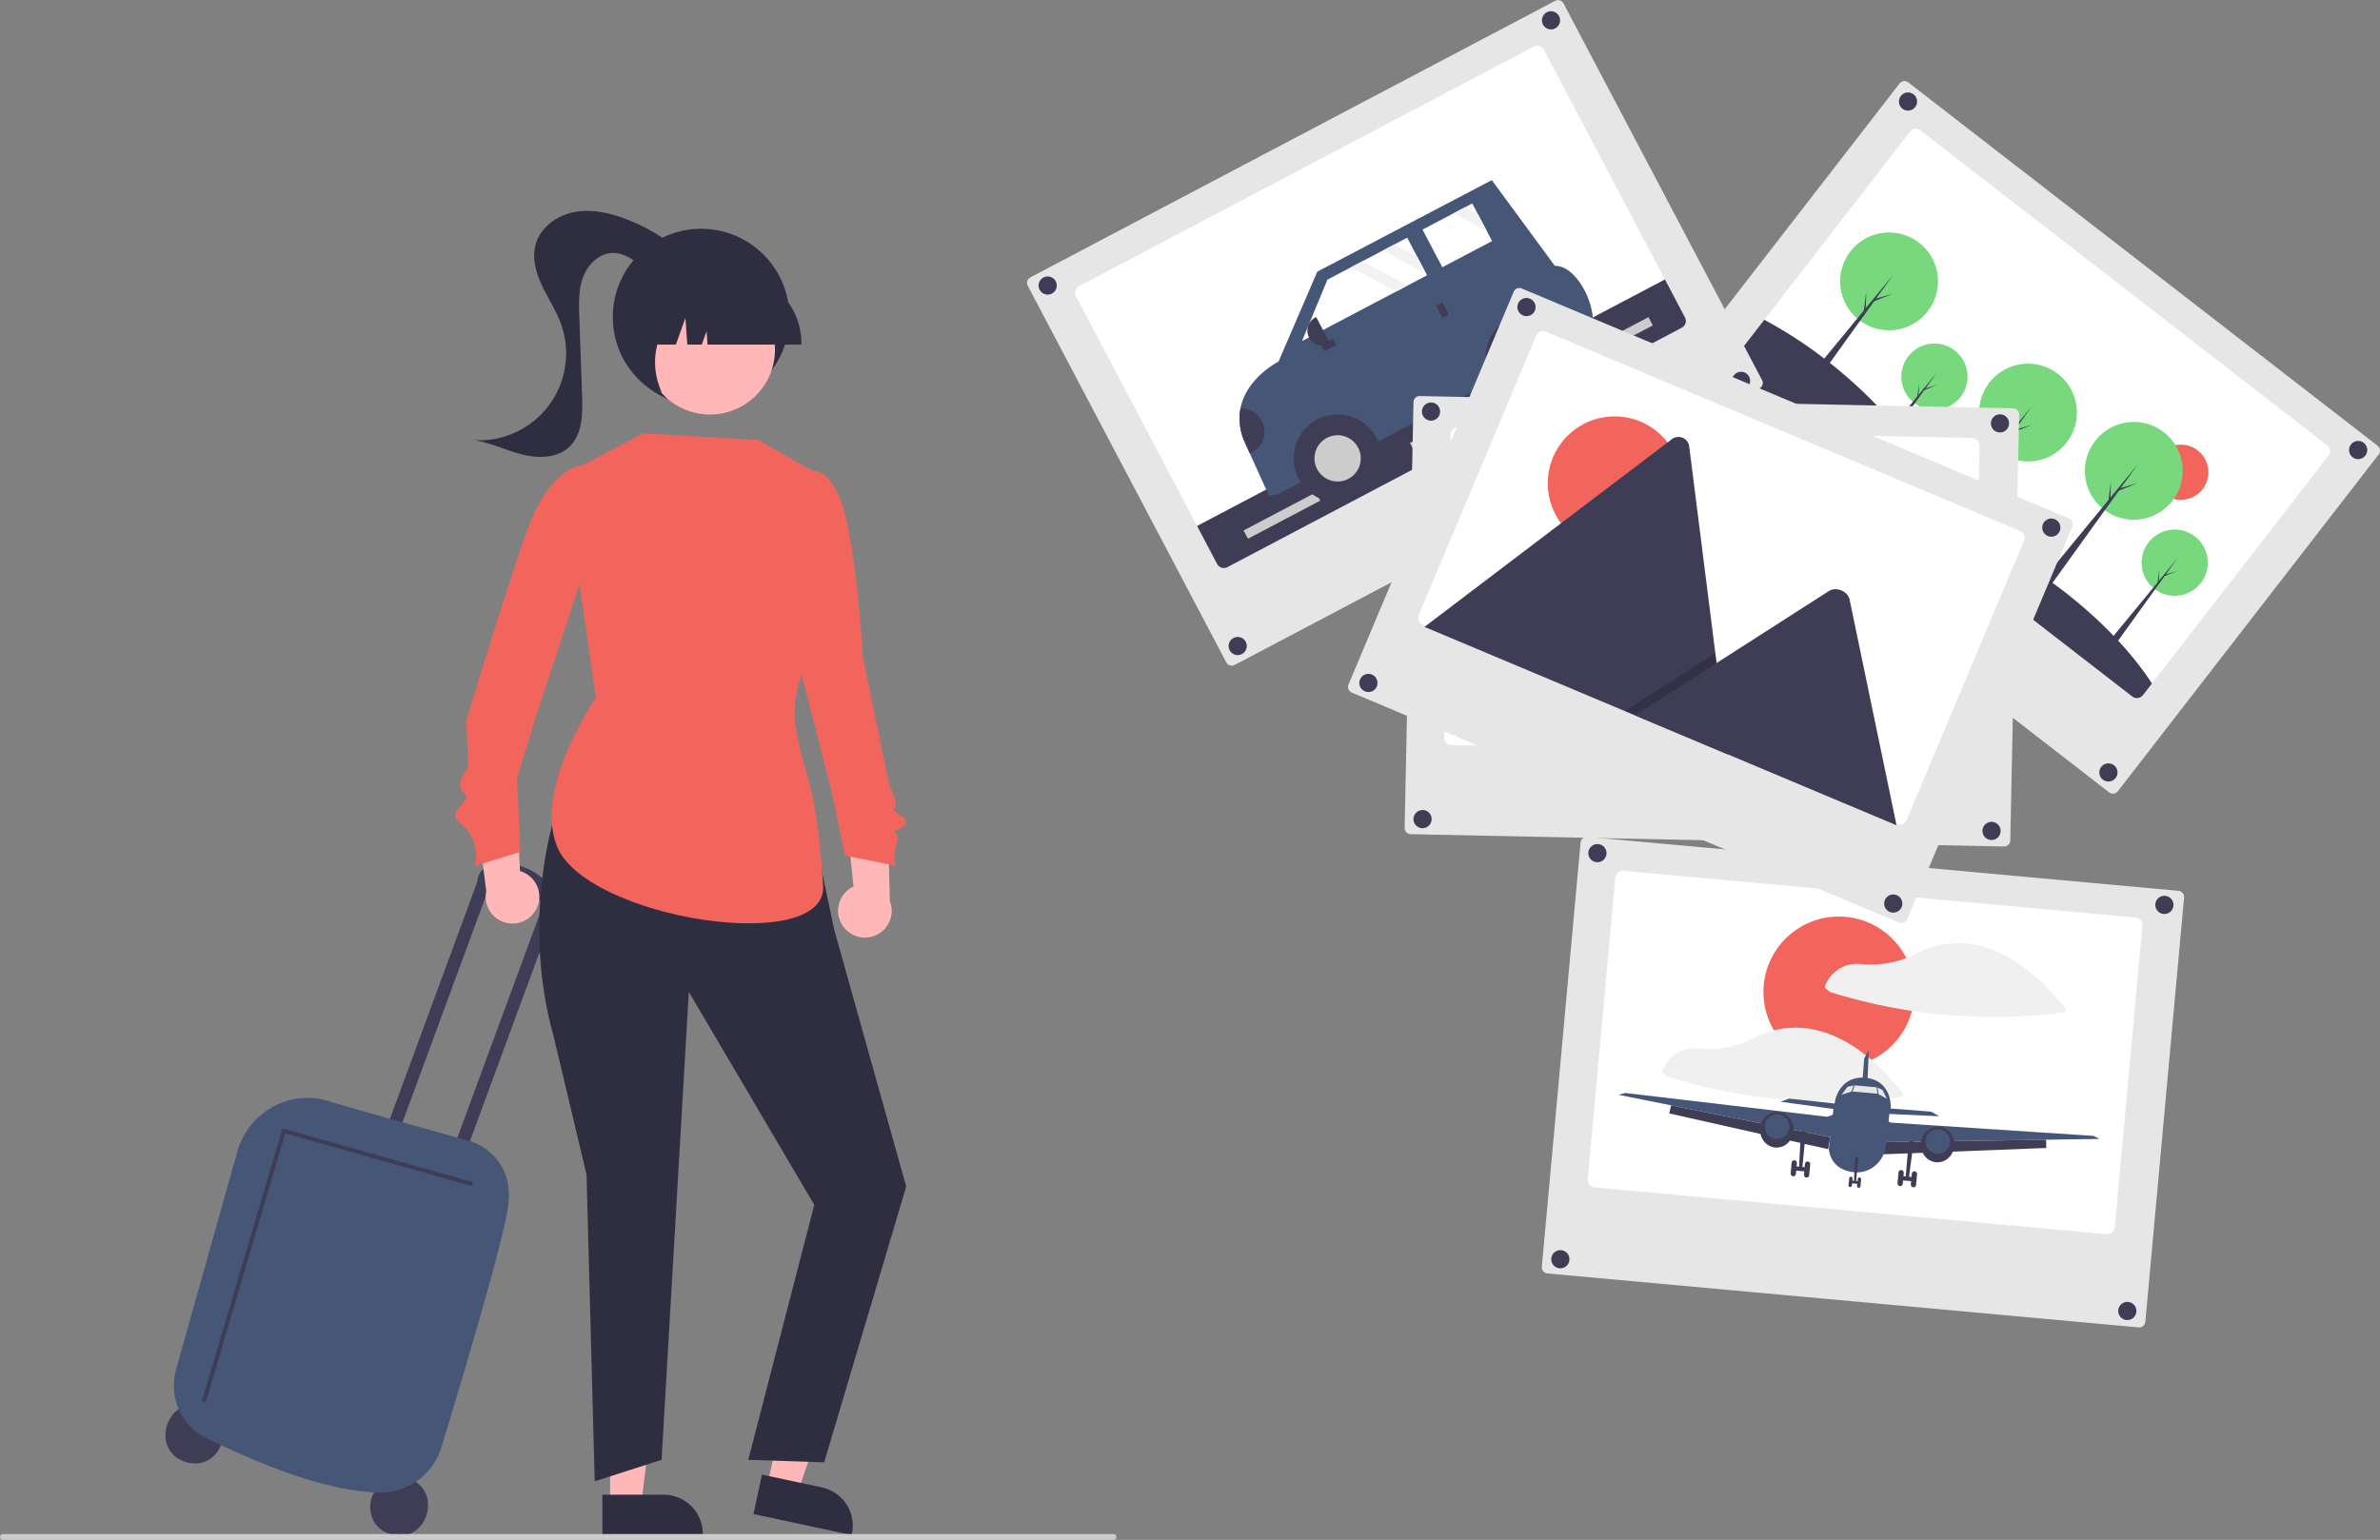 <?xml version="1.0" encoding="UTF-8" standalone="no"?>
<svg
   data-name="Layer 1"
   width="981.754"
   height="635.336"
   viewBox="0 0 981.754 635.336"
   version="1.1"
   id="svg52"
   sodipodi:docname="entgeltfortzahlung-urlaub.svg"
   inkscape:version="1.3.2 (091e20e, 2023-11-25, custom)"
   xmlns:inkscape="http://www.inkscape.org/namespaces/inkscape"
   xmlns:sodipodi="http://sodipodi.sourceforge.net/DTD/sodipodi-0.dtd"
   xmlns="http://www.w3.org/2000/svg"
   xmlns:svg="http://www.w3.org/2000/svg"
   xmlns:rdf="http://www.w3.org/1999/02/22-rdf-syntax-ns#"
   xmlns:cc="http://creativecommons.org/ns#"
   xmlns:dc="http://purl.org/dc/elements/1.1/">
  <rect x="0" y="0" width="981.754" height="635.336" fill="#808080" stroke="none"/>
  <defs
     id="defs52" />
  <sodipodi:namedview
     id="namedview52"
     pagecolor="#ffffff"
     bordercolor="#000000"
     borderopacity="0.25"
     inkscape:showpageshadow="2"
     inkscape:pageopacity="0.0"
     inkscape:pagecheckerboard="0"
     inkscape:deskcolor="#d1d1d1"
     inkscape:zoom="1.1157957"
     inkscape:cx="490.68124"
     inkscape:cy="240.63546"
     inkscape:window-width="2560"
     inkscape:window-height="1494"
     inkscape:window-x="-11"
     inkscape:window-y="-11"
     inkscape:window-maximized="1"
     inkscape:current-layer="svg52" />
  <title
     id="title1">moments</title>
  <g
     id="g1">
    <path
       d="m 83.454,580.044 c -15.235,-4.209 -21.737,18.927 -6.54,23.27 15.235,4.208 21.736,-18.928 6.54,-23.27 z"
       fill="#3f3d56"
       id="path1-0"
       style="stroke-width:1.202" />
    <path
       d="m 167.927,609.822 c -15.235,-4.209 -21.737,18.927 -6.54,23.27 15.235,4.208 21.736,-18.928 6.54,-23.27 z"
       fill="#3f3d56"
       id="path2-5"
       style="stroke-width:1.202" />
    <path
       d="m 202.114,365.811 -0.236,-0.066 -39.243,106.541 -5.174,-1.454 39.524,-107.305 v 0 a 7.257,7.257 0 0 1 6.069,-6.786 c 19.625,-3.103 27.58,14.318 27.58,14.318 l -0.079,0.116 -40.121,108.925 -5.174,-1.454 38.94,-105.72 C 212.348,361.2 202.114,365.811 202.114,365.811 Z"
       fill="#3f3d56"
       id="path3"
       style="stroke-width:1.202" />
    <path
       d="M 156.754,615.813 C 133.622,615.46 105.018,602.96 85.514,593.59 A 24.311,24.311 0 0 1 72.63,565.049 l 25.277,-89.928 a 30.549,30.549 0 0 1 15.172,-18.717 29.252,29.252 0 0 1 23.34,-1.803 c 0.903,0.406 25.458,7.278 41.708,11.826 9.559,2.675 16.466,4.609 16.928,4.764 0.383,0.126 17.561,6.029 14.513,26.783 -2.342,15.94 -20.013,74.678 -27.503,99.192 a 26.289,26.289 0 0 1 -24.927,18.648 c -0.127,0 -0.257,-8.3e-4 -0.384,-0.002 z"
       fill="#455676"
       id="path4"
       style="stroke-width:1.202" />
    <polygon
       points="96.751,463.354 69.301,556.265 70.651,556.664 97.904,464.42 161.991,482.531 162.374,481.177 96.948,462.687 "
       fill="#3f3d56"
       id="polygon4"
       transform="matrix(1.202,0,0,1.202,0,-90.597)" />
    <path
       d="m 221.337,374.814 a 10.988,10.988 0 0 0 -6.828,-15.403 l -2.112,-38.989 -16.31,12.07 4.506,35.174 a 11.047,11.047 0 0 0 20.744,7.147 z"
       fill="#ffb7b7"
       id="path11"
       style="stroke-width:1.202" />
    <path
       d="m 347.69,382.069 a 10.988,10.988 0 0 1 4.372,-16.271 l -3.924,-38.849 17.976,9.412 0.97,35.448 a 11.047,11.047 0 0 1 -19.394,10.26 z"
       fill="#ffb7b7"
       id="path12"
       style="stroke-width:1.202" />
    <polygon
       points="209.375,591.715 220.055,591.714 225.137,550.517 209.373,550.517 "
       fill="#ffb7b7"
       id="polygon12-2"
       transform="matrix(1.202,0,0,1.202,0,-90.597)" />
    <path
       d="m 248.483,616.709 25.293,-10e-4 h 10e-4 a 16.119,16.119 0 0 1 16.118,16.118 v 0.524 l -41.411,10e-4 z"
       fill="#2f2e41"
       id="path13"
       style="stroke-width:1.202" />
    <polygon
       points="263.319,585.3 273.763,587.538 287.364,548.319 271.95,545.017 "
       fill="#ffb7b7"
       id="polygon13-7"
       transform="matrix(1.202,0,0,1.202,0,-90.597)" />
    <path
       d="m 314.299,608.403 24.731,5.299 10e-4,2.2e-4 a 16.119,16.119 0 0 1 12.383,19.138 l -0.11,0.512 -40.492,-8.676 z"
       fill="#2f2e41"
       id="path14"
       style="stroke-width:1.202" />
    <path
       d="m 228.604,337.415 c 0,0 -13.664,42.228 -0.282,89.981 l 13.62,57.203 3.38,126.572 27.58,-8.853 11.236,-193.059 51.755,87.847 -27.239,105.212 31.325,1.021 33.827,-113.783 -29.741,-106.176 -5.448,-25.877 z"
       fill="#2f2e41"
       id="path15"
       style="stroke-width:1.202" />
    <path
       d="m 340.267,197.173 -27.433,-15.637 -47.458,-2.743 -32.919,17.282 13.378,91.781 c 0,0 -25.515,36.619 -16.213,61.018 11.482,30.114 111.882,45.824 109.918,16.435 -3.099,-46.378 -7.885,-43.179 -11.394,-65.922 -3.85,-24.954 23.093,-56.951 23.093,-56.951 z"
       fill="#cbcbcb"
       id="path16"
       style="stroke-width:1.202;fill:#f2655c;fill-opacity:1" />
    <path
       d="M 242.607,205.128 239.549,191.875 c 0,0 -13.046,1.689 -22.086,26.941 -9.041,25.252 -25.112,78.485 -25.112,78.485 l 0.839,19.339 c 0,0 -6.193,7.156 -1.92,10.424 4.273,3.268 -7.719,7.7 -1.646,12.345 a 17.427,17.427 0 0 1 6.364,17.831 l 18.654,-5.761 -1.372,-30.45 7.39,-24.003 19.751,-60.077 z"
       fill="#cbcbcb"
       id="path17"
       style="stroke-width:1.202;fill:#f2655c;fill-opacity:1" />
    <path
       d="m 330.222,207.387 4.155,-12.852 c 0,0 7.652,-3.132 13.301,14.515 5.649,17.647 8.33,62.304 8.33,62.304 l 10.973,53.232 c 0,0 4.1,6.779 1.92,8.723 -2.18,1.943 9.575,4.676 2.743,8.275 -6.832,3.6 0.589,-0.775 -1.964,7.433 -1.677,5.391 0.043,8.224 0.043,8.224 L 348.602,352.991 342.841,325.704 329.774,274.972 Z"
       fill="#cbcbcb"
       id="path18"
       style="stroke-width:1.202;fill:#f2655c;fill-opacity:1" />
    <circle
       cx="289.208"
       cy="130.821"
       r="36.431"
       fill="#2f2e41"
       id="circle18-4"
       style="stroke-width:1.202" />
    <path
       d="M 285.466,108.149 A 76.389,76.389 0 0 0 257.674,90.177 c -6.718,-2.489 -14.03,-4.027 -21.054,-2.613 -7.024,1.413 -13.666,6.272 -15.625,13.163 -1.602,5.635 0.052,11.702 2.539,17.007 2.486,5.305 5.806,10.223 7.817,15.726 a 35.893,35.893 0 0 1 -36.116,48.132 c 6.901,0.925 13.262,4.168 20.008,5.895 6.745,1.726 14.707,1.609 19.719,-3.223 5.304,-5.113 5.41,-13.426 5.153,-20.788 q -0.572,-16.417 -1.144,-32.833 c -0.194,-5.581 -0.36,-11.342 1.653,-16.551 2.013,-5.21 6.796,-9.771 12.381,-9.724 4.233,0.036 7.979,2.6 11.373,5.129 3.395,2.529 6.987,5.227 11.203,5.603 4.216,0.376 9.03,-2.744 8.714,-6.965 z"
       fill="#2f2e41"
       id="path19"
       style="stroke-width:1.202" />
    <circle
       cx="13.941"
       cy="326.155"
       r="26.817"
       transform="rotate(-61.337)"
       fill="#ffb7b7"
       id="circle19"
       style="stroke-width:1.202" />
    <path
       d="M 330.588,142.184 H 291.864 l -0.397,-5.56 -1.985,5.56 h -5.963 l -0.787,-11.019 -3.935,11.019 h -11.537 v -0.546 a 28.967,28.967 0 0 1 28.934,-28.934 h 5.46 a 28.967,28.967 0 0 1 28.934,28.934 z"
       fill="#2f2e41"
       id="path20"
       style="stroke-width:1.202" />
    <path
       d="m 273.11,162.167 -14.141,-14.156 -2.385,-31.337 h 31.214 l -0.773,0.772 c -10.752,10.738 -22.359,26.496 -13.916,44.721 z"
       fill="#2f2e41"
       id="path21-4"
       style="stroke-width:1.202" />
    <path
       d="M 459.331,635.336 H 1.202 a 1.202,1.202 0 0 1 0,-2.405 H 459.331 a 1.202,1.202 0 0 1 0,2.405 z"
       fill="#cbcbcb"
       id="path22-0"
       style="stroke-width:1.202" />
    <path
       d="m 787.163,33.988 a 2.563,2.563 0 0 0 -3.592,0.457 L 675.961,173.408 a 2.563,2.563 0 0 0 0.457,3.592 L 870.017,326.918 a 2.563,2.563 0 0 0 3.592,-0.457 L 981.219,187.498 a 2.563,2.563 0 0 0 -0.457,-3.592 z"
       fill="#e6e6e6"
       id="path1"
       style="stroke-width:0.964" />
    <path
       d="m 960.446,188.056 -76.477,98.759 a 3.143,3.143 0 0 1 -4.408,0.56 L 711.916,157.554 a 2.235,2.235 0 0 1 -0.327,-0.302 3.138,3.138 0 0 1 -0.234,-4.106 l 76.477,-98.759 a 3.143,3.143 0 0 1 4.408,-0.56 L 959.886,183.648 a 3.143,3.143 0 0 1 0.56,4.408 z"
       fill="#ffffff"
       id="path2"
       style="stroke-width:0.964" />
    <circle
       cx="830.572"
       cy="-396.731"
       r="11.391"
       fill="#ff6584"
       id="circle2"
       transform="rotate(37.753)"
       style="stroke-width:0.964;fill:#f2655c;fill-opacity:1" />
    <circle
       cx="647.94"
       cy="-448.763"
       r="3.756"
       fill="#3f3d56"
       id="circle3"
       transform="rotate(37.753)"
       style="stroke-width:0.964" />
    <circle
       cx="882.785"
       cy="-448.763"
       r="3.756"
       fill="#3f3d56"
       id="circle4"
       transform="rotate(37.753)"
       style="stroke-width:0.964" />
    <circle
       cx="647.94"
       cy="-280.516"
       r="3.756"
       fill="#3f3d56"
       id="circle5"
       transform="rotate(37.753)"
       style="stroke-width:0.964" />
    <circle
       cx="882.785"
       cy="-280.516"
       r="3.756"
       fill="#3f3d56"
       id="circle6"
       transform="rotate(37.753)"
       style="stroke-width:0.964" />
    <circle
       cx="726.06"
       cy="-365.681"
       r="13.667"
       fill="#455676"
       id="circle7"
       transform="rotate(37.753)"
       style="stroke-width:0.964;fill:#77d87d;fill-opacity:1" />
    <polygon
       points="584.223,446.444 585.547,401.597 587.127,446.444 "
       fill="#3f3d56"
       id="polygon7"
       transform="matrix(0.762,0.59,-0.59,0.762,589.832,-497.897)" />
    <polygon
       points="588.921,405.783 585.76,411.165 585.419,410.567 585.803,410.097 "
       fill="#3f3d56"
       id="polygon8"
       transform="matrix(0.762,0.59,-0.59,0.762,589.832,-497.897)" />
    <polygon
       points="582.343,410.14 585.504,415.521 585.846,414.923 585.461,414.454 "
       fill="#3f3d56"
       id="polygon9"
       transform="matrix(0.762,0.59,-0.59,0.762,589.832,-497.897)" />
    <circle
       cx="851.427"
       cy="-365.681"
       r="13.667"
       fill="#455676"
       id="circle9"
       transform="rotate(37.753)"
       style="stroke-width:0.964;fill:#77d87d;fill-opacity:1" />
    <polygon
       points="714.299,446.444 715.623,401.597 717.203,446.444 "
       fill="#3f3d56"
       id="polygon10"
       transform="matrix(0.762,0.59,-0.59,0.762,589.832,-497.897)" />
    <polygon
       points="718.997,405.783 715.837,411.165 715.495,410.567 715.879,410.097 "
       fill="#3f3d56"
       id="polygon11"
       transform="matrix(0.762,0.59,-0.59,0.762,589.832,-497.897)" />
    <polygon
       points="712.42,410.14 715.58,415.521 715.922,414.923 715.538,414.454 "
       fill="#3f3d56"
       id="polygon12"
       transform="matrix(0.762,0.59,-0.59,0.762,589.832,-497.897)" />
    <circle
       cx="765.651"
       cy="-377.603"
       r="20.185"
       fill="#455676"
       id="circle12"
       transform="rotate(37.753)"
       style="stroke-width:0.964;fill:#77d87d;fill-opacity:1" />
    <polygon
       points="624.567,454.444 626.522,388.209 628.856,454.444 "
       fill="#3f3d56"
       id="polygon13"
       transform="matrix(0.762,0.59,-0.59,0.762,589.832,-497.897)" />
    <polygon
       points="631.506,394.391 626.838,402.339 626.333,401.456 626.901,400.762 "
       fill="#3f3d56"
       id="polygon14"
       transform="matrix(0.762,0.59,-0.59,0.762,589.832,-497.897)" />
    <polygon
       points="621.791,400.825 626.459,408.774 626.964,407.891 626.396,407.197 "
       fill="#3f3d56"
       id="polygon15"
       transform="matrix(0.762,0.59,-0.59,0.762,589.832,-497.897)" />
    <circle
       cx="814.874"
       cy="-385.313"
       r="20.185"
       fill="#455676"
       id="circle15"
       transform="rotate(37.753)"
       style="stroke-width:0.964;fill:#77d87d;fill-opacity:1" />
    <polygon
       points="675.64,446.444 677.595,380.209 679.929,446.444 "
       fill="#3f3d56"
       id="polygon16"
       transform="matrix(0.762,0.59,-0.59,0.762,589.832,-497.897)" />
    <polygon
       points="682.578,386.391 677.91,394.339 677.406,393.456 677.974,392.762 "
       fill="#3f3d56"
       id="polygon17"
       transform="matrix(0.762,0.59,-0.59,0.762,589.832,-497.897)" />
    <polygon
       points="672.864,392.825 677.532,400.774 678.037,399.891 677.469,399.197 "
       fill="#3f3d56"
       id="polygon18"
       transform="matrix(0.762,0.59,-0.59,0.762,589.832,-497.897)" />
    <circle
       cx="687.2"
       cy="-385.313"
       r="20.185"
       fill="#455676"
       id="circle18"
       transform="rotate(37.753)"
       style="stroke-width:0.964;fill:#77d87d;fill-opacity:1" />
    <polygon
       points="543.169,446.444 545.125,380.209 547.459,446.444 "
       fill="#3f3d56"
       id="polygon19"
       transform="matrix(0.762,0.59,-0.59,0.762,589.832,-497.897)" />
    <polygon
       points="550.108,386.391 545.44,394.339 544.935,393.456 545.503,392.762 "
       fill="#3f3d56"
       id="polygon20"
       transform="matrix(0.762,0.59,-0.59,0.762,589.832,-497.897)" />
    <polygon
       points="540.394,392.825 545.062,400.774 545.566,399.891 544.999,399.197 "
       fill="#3f3d56"
       id="polygon21"
       transform="matrix(0.762,0.59,-0.59,0.762,589.832,-497.897)" />
    <path
       d="m 796.859,223.332 -84.943,-65.778 a 2.235,2.235 0 0 1 -0.327,-0.302 3.138,3.138 0 0 1 -0.234,-4.106 l 16.422,-21.207 a 182.889,182.889 45 0 1 25.709,16.764 c 30.153,23.35 48.685,51.524 46.052,67.989 a 14.7,14.7 0 0 1 -2.68,6.641 z"
       fill="#3f3d56"
       id="path21"
       style="stroke-width:0.964" />
    <path
       d="m 887.693,282.006 -3.724,4.808 a 3.143,3.143 0 0 1 -4.408,0.56 l -93.981,-72.777 a 60.585,60.585 0 0 1 13.958,2.093 c 15.338,3.978 33.961,13.475 51.952,27.407 15.637,12.109 28.146,25.501 36.202,37.908 z"
       fill="#3f3d56"
       id="path22"
       style="stroke-width:0.964" />
    <g
       id="g54"
       transform="matrix(0.708,-0.653,0.653,0.708,-270.156,68.407)">
      <path
         d="m 917.193,835.532 a 2.66,2.66 0 0 0 3.25,-1.885 l 46.881,-176.231 a 2.657,2.657 0 0 0 -1.885,-3.25 l -245.52,-65.312 a 2.658,2.658 0 0 0 -3.25,1.885 l -46.88,176.231 a 2.656,2.656 0 0 0 1.885,3.25 z"
         transform="translate(-221.758,-64.379)"
         fill="#e6e6e6"
         id="path29" />
      <path
         d="M 947.687,666.32 914.37,791.565 A 3.261,3.261 0 0 1 910.382,793.877 L 697.776,737.32 a 2.32,2.32 0 0 1 -0.434,-0.157 3.256,3.256 0 0 1 -1.878,-3.832 l 33.317,-125.244 a 3.261,3.261 0 0 1 3.989,-2.312 l 212.606,56.557 a 3.261,3.261 0 0 1 2.312,3.989 z"
         transform="translate(-221.758,-64.379)"
         fill="#ffffff"
         id="path30" />
      <path
         d="m 919.103,773.773 -4.733,17.791 A 3.261,3.261 0 0 1 910.382,793.877 L 697.776,737.32 a 2.32,2.32 0 0 1 -0.434,-0.157 3.256,3.256 0 0 1 -1.878,-3.832 l 4.733,-17.791 z"
         transform="translate(-221.758,-64.379)"
         fill="#3f3d56"
         id="path31" />
      <rect
         x="790.238"
         y="755.601"
         width="35"
         height="4"
         transform="rotate(14.897,943.078,-122.714)"
         fill="#cccccc"
         id="rect31" />
      <rect
         x="712.443"
         y="734.906"
         width="35"
         height="4"
         transform="rotate(14.897,865.284,-143.408)"
         fill="#cccccc"
         id="rect32" />
      <rect
         x="868.033"
         y="776.295"
         width="35"
         height="4"
         transform="rotate(14.897,1020.873,-102.019)"
         fill="#cccccc"
         id="rect33" />
      <circle
         cx="501.247"
         cy="532.076"
         r="3.897"
         fill="#3f3d56"
         id="circle33" />
      <circle
         cx="736.724"
         cy="594.717"
         r="3.897"
         fill="#3f3d56"
         id="circle34" />
      <circle
         cx="456.37"
         cy="700.776"
         r="3.897"
         fill="#3f3d56"
         id="circle35" />
      <circle
         cx="691.847"
         cy="763.417"
         r="3.897"
         fill="#3f3d56"
         id="circle36" />
      <rect
         x="866.888"
         y="765.123"
         width="19.453"
         height="3.088"
         transform="matrix(-0.966,-0.258,0.258,-0.966,1304.401,1668.891)"
         fill="#3f3d56"
         id="rect36" />
      <path
         d="m 731.516,727.186 3.64,1.929 147.386,39.291 2.147,-2.736 a 32.257,32.257 0 0 0 6.776,-16.246 c 0.5,-4.434 0.036,-9.095 -3.087,-11.897 l 5.049,-45.309 -81.514,-21.84 -38.322,17.056 c 0,0 -14.813,-4.227 -25.576,3.689 a 24.45,24.45 0 0 0 -8.404,11.699 l -1.712,5.152 z"
         transform="translate(-221.758,-64.379)"
         fill="#455676"
         id="path36" />
      <circle
         cx="542.327"
         cy="670.691"
         r="18.835"
         fill="#3f3d56"
         id="circle37" />
      <circle
         cx="542.327"
         cy="670.691"
         r="9.913"
         fill="#cccccc"
         id="circle38" />
      <circle
         cx="632.131"
         cy="694.632"
         r="18.835"
         fill="#3f3d56"
         id="circle39" />
      <circle
         cx="632.131"
         cy="694.632"
         r="9.913"
         fill="#cccccc"
         id="circle40" />
      <polygon
         points="565.159,623.415 609.185,635.147 614.56,636.577 623.634,638.998 623.81,638.335 625.939,630.357 628.329,621.398 622.292,619.792 616.918,618.356 607.399,615.817 602.024,614.387 591.034,611.457 "
         fill="#ffffff"
         id="polygon40" />
      <polygon
         points="658.759,629.514 655.352,628.607 649.978,627.171 635.485,623.309 630.796,640.91 654.064,647.113 655.285,642.548 657.407,634.569 "
         fill="#ffffff"
         id="polygon41" />
      <rect
         x="838.102"
         y="716.011"
         width="3.088"
         height="5.867"
         transform="matrix(-0.966,-0.258,0.258,-0.966,1244.004,1565.533)"
         fill="#3f3d56"
         id="rect41" />
      <rect
         x="792.722"
         y="693.847"
         width="3.088"
         height="5.867"
         transform="rotate(104.927,708.119,579.398)"
         fill="#3f3d56"
         id="rect42" />
      <path
         d="m 790.043,683.236 h 0.34 a 6.453,6.453 0 0 1 6.453,6.453 v 0 a 6.453,6.453 0 0 1 -6.453,6.453 H 790.043 Z"
         transform="rotate(-165.073,678.343,672.026)"
         fill="#3f3d56"
         id="path42" />
      <path
         d="m 737.897,707.973 a 9.975,9.975 0 0 0 10.116,-16.85 24.45,24.45 0 0 0 -8.404,11.699 z"
         transform="translate(-221.758,-64.379)"
         fill="#3f3d56"
         id="path43" />
      <polygon
         points="616.918,618.356 623.81,638.335 625.939,630.357 622.292,619.792 "
         fill="#f2f2f2"
         id="polygon43" />
      <polygon
         points="649.978,627.171 655.285,642.548 657.407,634.569 655.352,628.607 "
         fill="#f2f2f2"
         id="polygon44" />
      <polygon
         points="602.024,614.387 609.185,635.147 614.56,636.577 607.399,615.817 "
         fill="#f2f2f2"
         id="polygon45" />
    </g>
    <path
       d="m 654.775,345.282 a 2.563,2.563 0 0 0 -2.782,2.317 l -15.979,175.03 a 2.563,2.563 0 0 0 2.317,2.782 l 243.845,22.262 a 2.563,2.563 0 0 0 2.782,-2.317 l 15.979,-175.03 a 2.563,2.563 0 0 0 -2.317,-2.782 z"
       fill="#e6e6e6"
       id="path1-4"
       style="stroke-width:0.964" />
    <path
       d="m 883.725,381.969 -11.356,124.391 a 3.143,3.143 0 0 1 -3.415,2.843 L 657.797,489.925 a 2.235,2.235 0 0 1 -0.438,-0.079 3.138,3.138 0 0 1 -2.405,-3.336 L 666.31,362.12 a 3.143,3.143 0 0 1 3.415,-2.843 l 211.157,19.278 a 3.143,3.143 0 0 1 2.843,3.415 z"
       fill="#ffffff"
       id="path2-8"
       style="stroke-width:0.964" />
    <circle
       cx="688.212"
       cy="290.638"
       r="3.756"
       fill="#3f3d56"
       id="circle3-9"
       transform="rotate(5.216)"
       style="stroke-width:0.964" />
    <circle
       cx="923.057"
       cy="290.638"
       r="3.756"
       fill="#3f3d56"
       id="circle4-7"
       transform="rotate(5.216)"
       style="stroke-width:0.964" />
    <circle
       cx="688.212"
       cy="458.884"
       r="3.756"
       fill="#3f3d56"
       id="circle5-3"
       transform="rotate(5.216)"
       style="stroke-width:0.964" />
    <circle
       cx="923.057"
       cy="458.884"
       r="3.756"
       fill="#3f3d56"
       id="circle6-7"
       transform="rotate(5.216)"
       style="stroke-width:0.964" />
    <path
       d="m 755.712,440.274 a 31.122,31.122 0 1 1 33.823,-28.164 31.157,31.157 0 0 1 -33.823,28.164 z"
       fill="#ffffff"
       id="path21-6"
       style="fill:#f2655c;fill-opacity:1;stroke-width:1.003" />
    <path
       d="m 852.051,416.214 c -7.297,-9.203 -15.965,-17.781 -26.688,-22.875 a 46.061,46.061 0 0 0 -9.339,-3.275 c -0.026,-0.006 -0.051,-0.003 -0.077,-0.007 a 1.413,1.413 0 0 0 -0.158,-0.046 36.948,36.948 0 0 0 -13.733,-0.422 37.89,37.89 0 0 0 -6.561,1.635 55.839,55.839 0 0 0 -6.276,2.837 38.972,38.972 0 0 1 -13.635,3.715 44.544,44.544 0 0 1 -7.145,0.049 17.177,17.177 0 0 0 -6.036,0.314 14.359,14.359 0 0 0 -9.569,8.634 0.931,0.931 0 0 0 0.32,1.05 c 0.494,0.427 0.969,0.903 1.494,1.291 a 5.007,5.007 0 0 0 1.522,0.568 q 1.298,0.4 2.601,0.784 4.8,1.415 9.661,2.611 9.836,2.42 19.861,3.958 a 224.242,224.242 0 0 0 40.476,2.472 225.016,225.016 0 0 0 22.749,-1.829 0.909,0.909 0 0 0 0.533,-1.463 z"
       fill="#f0f0f0"
       id="path22-8"
       style="stroke-width:1.003" />
    <path
       d="m 758.272,428.211 a 46.061,46.061 0 0 0 -9.339,-3.275 c -0.026,-0.006 -0.051,-0.003 -0.077,-0.007 a 1.413,1.413 0 0 0 -0.158,-0.046 36.948,36.948 0 0 0 -13.733,-0.422 37.889,37.889 0 0 0 -6.561,1.635 55.842,55.842 0 0 0 -6.276,2.837 38.971,38.971 0 0 1 -13.635,3.715 44.542,44.542 0 0 1 -7.145,0.049 17.177,17.177 0 0 0 -6.036,0.314 14.359,14.359 0 0 0 -9.57,8.634 0.931,0.931 0 0 0 0.32,1.05 c 0.494,0.427 0.969,0.903 1.494,1.291 a 5.007,5.007 0 0 0 1.522,0.568 q 1.298,0.4 2.601,0.784 4.8,1.415 9.661,2.611 9.836,2.42 19.861,3.958 a 224.241,224.241 0 0 0 40.476,2.472 225.013,225.013 0 0 0 22.749,-1.829 0.909,0.909 0 0 0 0.533,-1.463 c -7.297,-9.203 -15.965,-17.781 -26.688,-22.875 z"
       fill="#f0f0f0"
       id="path23-63"
       style="stroke-width:1.003" />
    <g
       id="g60"
       transform="matrix(0.96,0.088,-0.088,0.96,-168.902,-571.118)">
      <g
         id="g53"
         transform="matrix(0.208,0,0,0.208,877.603,715.07)">
        <polygon
           points="395.883,356.301 390.138,356.301 390.548,279.582 380.339,279.582 383.234,356.301 376.187,356.301 376.187,364.986 395.883,364.986 "
           fill="#3f3d56"
           id="polygon2"
           transform="translate(401,1018)" />
        <path
           d="m 773.739,1361.997 h -3e-5 c 2.998,0 5.428,2.43 5.428,5.428 v 22.437 c 0,2.998 -2.43,5.428 -5.428,5.428 h 3e-5 c -2.998,0 -5.428,-2.43 -5.428,-5.428 v -22.437 c 0,-2.998 2.43,-5.428 5.428,-5.428 z"
           fill="#3f3d56"
           id="path3-0" />
        <path
           d="m 801.242,1361.997 h -3e-5 c 2.998,0 5.428,2.43 5.428,5.428 v 22.437 c 0,2.998 -2.43,5.428 -5.428,5.428 h 3e-5 c -2.998,0 -5.428,-2.43 -5.428,-5.428 v -22.437 c 0,-2.998 2.43,-5.428 5.428,-5.428 z"
           fill="#3f3d56"
           id="path4-3" />
        <polygon
           points="332.932,226.715 350.303,218.754 448.011,220.201 444.392,231.781 "
           fill="#455676"
           id="polygon4-1"
           transform="translate(401,1018)" />
        <polygon
           points="109.538,254.704 0,243.032 13.461,237.965 431.364,248.822 448.735,240.86 441.497,290.076 "
           fill="#455676"
           id="polygon5"
           transform="translate(401,1018)" />
        <polygon
           points="109.538,254.704 441.497,290.076 439.688,315.046 107.479,271.62 "
           fill="#3f3d56"
           id="polygon6"
           transform="translate(401,1018)" />
        <ellipse
           cx="731.761"
           cy="1303.01"
           rx="34.379"
           ry="36.55"
           fill="#3f3d56"
           id="ellipse6" />
        <circle
           cx="731.761"
           cy="1296.496"
           r="25.332"
           fill="#455676"
           id="circle6-4" />
        <polygon
           points="597.848,356.301 603.592,356.301 603.182,279.582 613.391,279.582 610.496,356.301 617.543,356.301 617.543,364.986 597.848,364.986 "
           fill="#3f3d56"
           id="polygon7-2"
           transform="translate(401,1018)" />
        <rect
           x="1016.563"
           y="1361.997"
           width="10.857"
           height="33.293"
           rx="5.428"
           ry="5.428"
           fill="#3f3d56"
           id="rect7" />
        <rect
           x="989.06"
           y="1361.997"
           width="10.857"
           height="33.293"
           rx="5.428"
           ry="5.428"
           fill="#3f3d56"
           id="rect8" />
        <polygon
           points="660.798,226.715 643.428,218.754 545.719,220.201 549.338,231.781 "
           fill="#455676"
           id="polygon8-2"
           transform="translate(401,1018)" />
        <polygon
           points="504.378,104.728 496.416,122.099 497.864,219.807 509.444,216.188 "
           fill="#455676"
           id="polygon9-2"
           transform="translate(401,1018)" />
        <polygon
           points="884.192,254.704 993.73,243.032 980.269,237.965 562.366,248.822 544.996,240.86 552.233,290.076 "
           fill="#455676"
           id="polygon10-6"
           transform="translate(401,1018)" />
        <polygon
           points="884.192,254.704 552.233,290.076 554.043,315.046 886.251,271.62 "
           fill="#3f3d56"
           id="polygon11-9"
           transform="translate(401,1018)" />
        <ellipse
           cx="1063.969"
           cy="1303.01"
           rx="34.379"
           ry="36.55"
           fill="#3f3d56"
           id="ellipse11" />
        <circle
           cx="1063.969"
           cy="1296.496"
           r="25.332"
           fill="#455676"
           id="circle11" />
        <path
           d="m 961.014,1235.898 -1.643,12.106 -0.854,65.168 c -0.065,4.849 -0.651,9.64 -1.752,14.287 -3.17,13.534 -10.574,25.846 -21.51,34.77 -9.923,8.106 -23.457,14.244 -41.37,13.158 -47.769,-2.895 -51.988,-43.549 -51.988,-43.549 l 1.802,-73.723 0.246,-10.111 2.171,-18.244 c 0,0 5.79,-51.387 59.349,-49.94 53.559,1.448 55.549,56.077 55.549,56.077 z"
           fill="#455676"
           id="path11-9" />
        <polygon
           points="550.438,200.903 531.244,192.218 477.4,192.218 456.696,200.903 467.553,183.533 481.304,179.19 528.349,179.19 539.929,183.533 "
           fill="#e6e6e6"
           id="polygon12-1"
           transform="translate(401,1018)" />
        <g
           id="g14"
           transform="translate(401,1018)">
          <polygon
             points="506.48,375.001 502.795,375.001 503.058,325.785 496.509,325.785 498.366,375.001 493.846,375.001 493.846,380.573 506.48,380.573 "
             fill="#3f3d56"
             id="polygon13-0" />
          <path
             d="m 491.634,367.108 v 0 c 1.923,0 3.482,1.559 3.482,3.482 v 14.393 c 0,1.923 -1.559,3.482 -3.482,3.482 v 0 c -1.923,0 -3.482,-1.559 -3.482,-3.482 v -14.393 c 0,-1.923 1.559,-3.482 3.482,-3.482 z"
             fill="#3f3d56"
             id="path13-5" />
          <path
             d="m 509.277,367.108 v 0 c 1.923,0 3.482,1.559 3.482,3.482 v 14.393 c 0,1.923 -1.559,3.482 -3.482,3.482 v 0 c -1.923,0 -3.482,-1.559 -3.482,-3.482 v -14.393 c 0,-1.923 1.559,-3.482 3.482,-3.482 z"
             fill="#3f3d56"
             id="path14-8" />
        </g>
        <rect
           x="-944.022"
           y="1169.326"
           width="37.363"
           height="2"
           transform="rotate(-74.477)"
           fill="#455676"
           id="rect14" />
        <rect
           x="680.056"
           y="1349.09"
           width="2"
           height="37.363"
           transform="rotate(-11.117)"
           fill="#455676"
           id="rect15" />
      </g>
    </g>
    <g
       id="g57"
       transform="matrix(0.841,0.47,-0.47,0.841,-23.611,143.371)">
      <path
         d="m 787.744,-409.996 a 2.647,2.647 0 0 0 -1.244,0.312 l -224.3,119.311 a 2.66,2.66 0 0 0 -1.097,3.593 l 85.64,161 a 2.66,2.66 0 0 0 3.594,1.098 l 224.299,-119.311 a 2.66,2.66 0 0 0 1.098,-3.593 l -85.641,-161 a 2.638,2.638 0 0 0 -1.569,-1.293 2.669,2.669 0 0 0 -0.779,-0.117 z"
         fill="#e6e6e6"
         id="path23-6" />
      <path
         d="m 781.775,-388.696 60.861,114.416 a 3.262,3.262 0 0 1 -1.348,4.413 l -194.227,103.315 a 2.75,2.75 0 0 1 -0.43,0.187 3.26,3.26 0 0 1 -3.983,-1.536 l -60.861,-114.416 a 3.262,3.262 0 0 1 1.348,-4.413 l 194.227,-103.315 a 3.262,3.262 0 0 1 4.413,1.348 z"
         fill="#ffffff"
         id="path24-0" />
      <circle
         cx="569.635"
         cy="-286.905"
         r="3.897"
         fill="#3f3d56"
         id="circle26-4" />
      <circle
         cx="784.761"
         cy="-401.336"
         r="3.897"
         fill="#3f3d56"
         id="circle27-2" />
      <circle
         cx="651.616"
         cy="-132.785"
         r="3.897"
         fill="#3f3d56"
         id="circle28-4" />
      <circle
         cx="866.741"
         cy="-247.217"
         r="3.897"
         fill="#3f3d56"
         id="circle29-9" />
    </g>
    <path
       d="m 854.455,214.648 a 2.552,2.552 0 0 0 -0.991,-0.739 l -225.727,-94.889 a 2.564,2.564 0 0 0 -3.352,1.369 l -68.11,162.024 a 2.564,2.564 0 0 0 1.368,3.353 l 225.726,94.888 a 2.564,2.564 0 0 0 3.352,-1.368 l 68.11,-162.024 a 2.543,2.543 0 0 0 0.011,-1.96 2.572,2.572 0 0 0 -0.387,-0.653 z"
       fill="#e6e6e6"
       id="path23"
       style="stroke-width:0.964" />
    <path
       d="m 834.909,223.161 -48.403,115.143 a 3.144,3.144 0 0 1 -4.118,1.68 L 586.925,257.818 a 2.651,2.651 0 0 1 -0.402,-0.207 3.142,3.142 0 0 1 -1.278,-3.911 l 48.403,-115.143 a 3.144,3.144 0 0 1 4.118,-1.68 l 195.463,82.166 a 3.144,3.144 0 0 1 1.68,4.117 z"
       fill="#ffffff"
       id="path24"
       style="stroke-width:0.964" />
    <circle
       cx="575.418"
       cy="-390.226"
       r="27.588"
       fill="#ff6584"
       id="circle24"
       transform="rotate(50.81)"
       style="stroke-width:0.964;fill:#f2655c;fill-opacity:1" />
    <path
       d="m 712.856,311.299 -124.763,-52.447 a 2.761,2.761 0 0 1 -0.451,-0.233 L 689.615,181.215 a 4.482,4.482 0 0 1 7.192,3.023 l 10.768,85.237 0.518,4.08 z"
       fill="#3f3d56"
       id="path25"
       style="stroke-width:0.964" />
    <polygon
       points="588.916,154.063 592.536,156.322 626.012,177.237 583.684,199.752 588.408,158.518 588.747,155.548 "
       opacity="0.2"
       id="polygon25"
       transform="matrix(0.609,0.747,-0.747,0.609,464.001,-264.269)" />
    <path
       d="m 782.324,340.5 -107.91,-45.362 33.679,-21.584 2.425,-1.555 43.888,-28.128 c 2.877,-1.843 7.242,-0.198 8.39,2.951 a 5.34,5.34 0 0 1 0.187,0.654 z"
       fill="#3f3d56"
       id="path26"
       style="stroke-width:0.964" />
    <circle
       cx="496.076"
       cy="-407.981"
       r="3.756"
       fill="#3f3d56"
       id="circle26"
       transform="rotate(50.81)"
       style="stroke-width:0.964" />
    <circle
       cx="703.413"
       cy="-518.27"
       r="3.756"
       fill="#3f3d56"
       id="circle27"
       transform="rotate(50.81)"
       style="stroke-width:0.964" />
    <circle
       cx="575.089"
       cy="-259.442"
       r="3.756"
       fill="#3f3d56"
       id="circle28"
       transform="rotate(50.81)"
       style="stroke-width:0.964" />
    <circle
       cx="782.425"
       cy="-369.73"
       r="3.756"
       fill="#3f3d56"
       id="circle29"
       transform="rotate(50.81)"
       style="stroke-width:0.964" />
  </g>
</svg>
